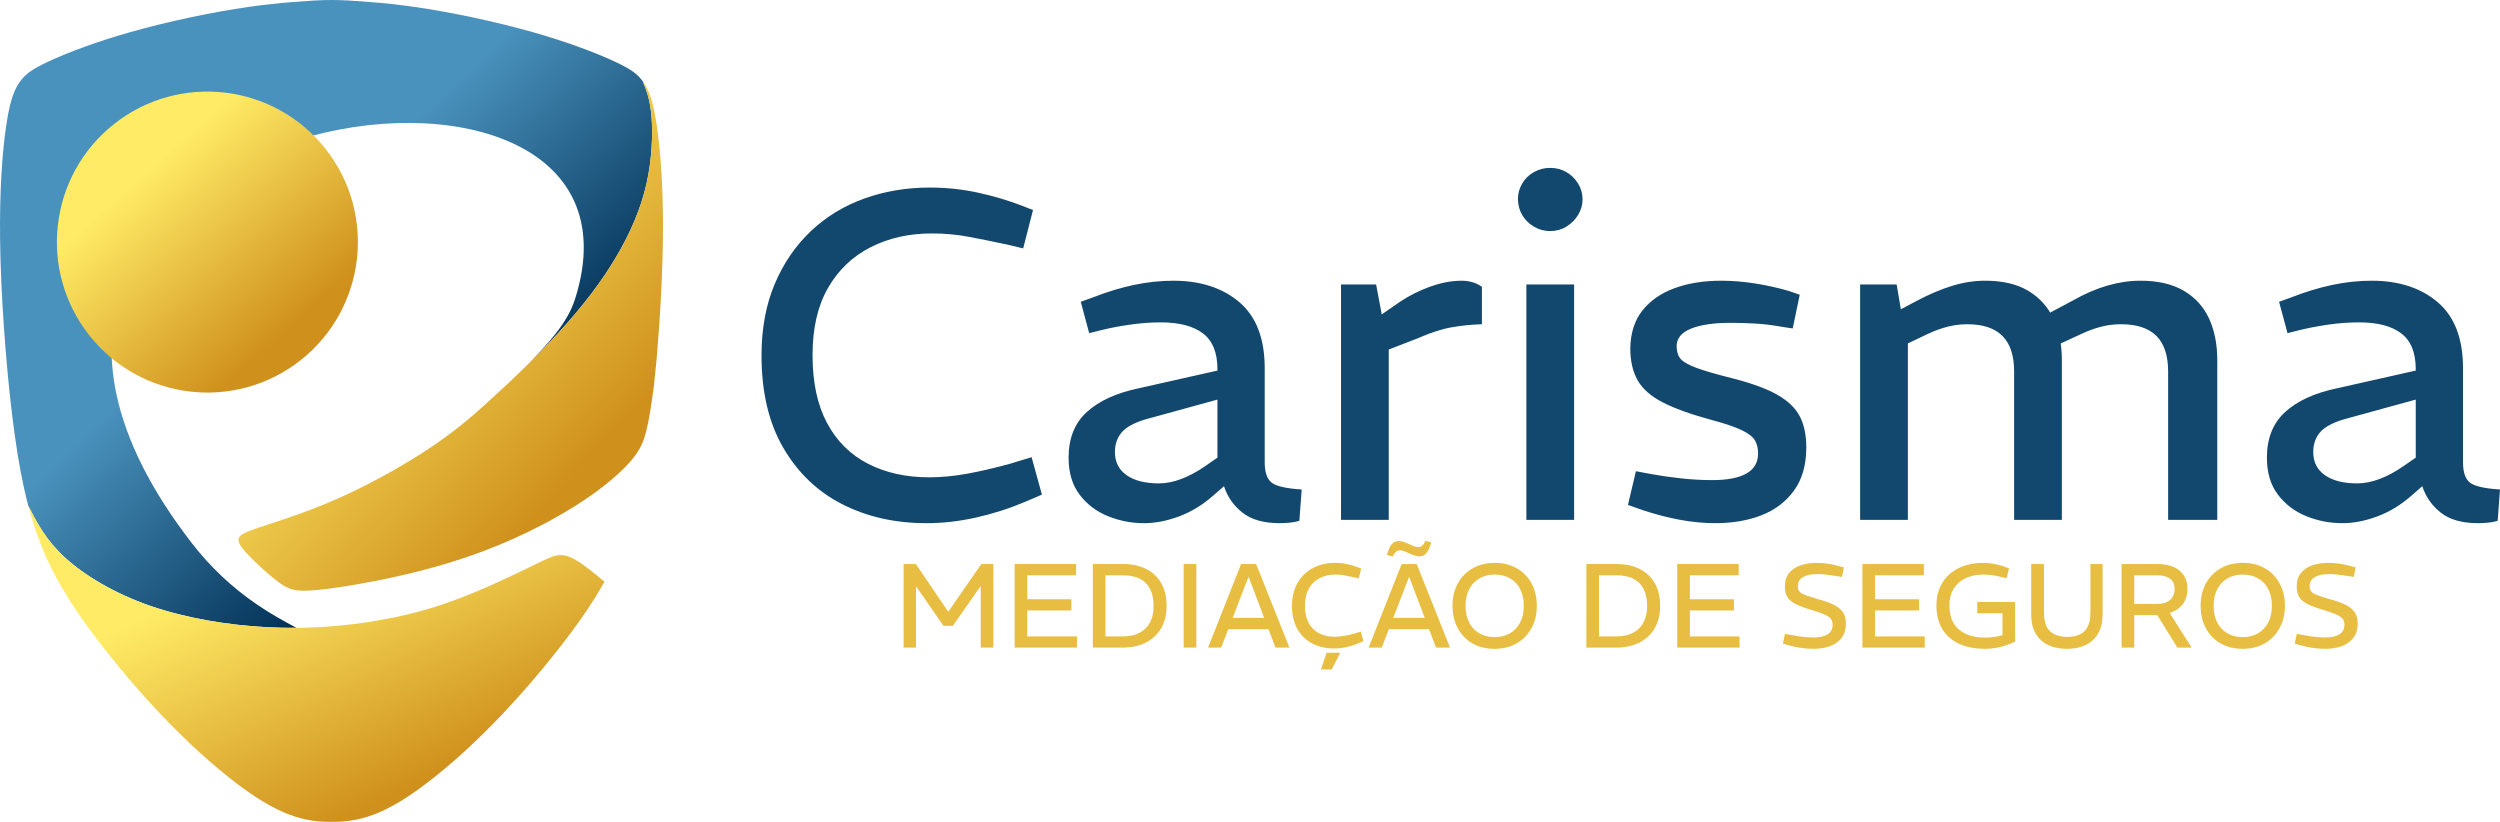 <svg xmlns="http://www.w3.org/2000/svg" xmlns:xlink="http://www.w3.org/1999/xlink" xml:space="preserve" width="188.025mm" height="61.811mm" style="shape-rendering:geometricPrecision; text-rendering:geometricPrecision; image-rendering:optimizeQuality; fill-rule:evenodd; clip-rule:evenodd" viewBox="0 0 8903.29 2926.84"> <defs> <style type="text/css"> .fil0 {fill:#13486E;fill-rule:nonzero} .fil1 {fill:#E7BE41;fill-rule:nonzero} .fil2 {fill:url(#id0)} .fil4 {fill:url(#id1)} .fil5 {fill:url(#id2)} .fil3 {fill:url(#id3)} </style> <linearGradient id="id0" gradientUnits="userSpaceOnUse" x1="1132.38" y1="761.11" x2="1852.61" y2="1517.83"> <stop offset="0" style="stop-opacity:1; stop-color:#4992BD"></stop> <stop offset="1" style="stop-opacity:1; stop-color:#002D52"></stop> </linearGradient> <linearGradient id="id1" gradientUnits="userSpaceOnUse" x1="2066.57" y1="1674.06" x2="1205.16" y2="871.1"> <stop offset="0" style="stop-opacity:1; stop-color:#CF901C"></stop> <stop offset="1" style="stop-opacity:1; stop-color:#FFEB66"></stop> </linearGradient> <linearGradient id="id2" gradientUnits="userSpaceOnUse" xlink:href="#id1" x1="1014.07" y1="1190.27" x2="506.68" y2="623.11"> </linearGradient> <linearGradient id="id3" gradientUnits="userSpaceOnUse" xlink:href="#id1" x1="1380.35" y1="2842.99" x2="956.53" y2="1979.09"> </linearGradient> </defs> <g id="Camada_x0020_1">  <g id="_1987727739888"> <path class="fil0" d="M3298.81 1863.17c-111.14,0 -210.9,-22.49 -299.23,-67.5 -88.36,-45.02 -158.37,-111.98 -210.06,-200.88 -51.66,-88.9 -77.51,-198.38 -77.51,-328.41 0,-95.57 15.57,-180.3 46.69,-254.22 31.12,-73.9 73.9,-136.68 128.36,-188.36 54.44,-51.68 118.08,-90.58 190.87,-116.7 72.79,-26.1 150.3,-39.16 232.54,-39.16 60,0 117.81,6.1 173.38,18.33 55.55,12.23 107.8,27.8 156.68,46.69l38.35 15.01 -35.01 136.68 -48.34 -11.66c-51.12,-11.12 -98.64,-20.83 -142.53,-29.17 -43.91,-8.34 -88.63,-12.5 -134.19,-12.5 -81.13,0 -153.92,16.38 -218.37,49.17 -64.47,32.79 -115.03,81.13 -151.71,145.02 -36.68,63.91 -55.01,143.66 -55.01,239.23 0,96.68 17.22,177.25 51.67,241.72 34.46,64.45 83.07,112.79 145.87,145.02 62.78,32.22 135.3,48.34 217.54,48.34 44.45,0 90.58,-4.43 138.38,-13.33 47.77,-8.88 97.79,-20.56 150.03,-35l76.68 -23.34 36.68 133.38 -58.35 25c-57.78,24.45 -116.7,43.34 -176.7,56.68 -60.02,13.33 -118.91,20 -176.7,20zm775.14 0c-44.45,0 -87.23,-8.32 -128.36,-25 -41.11,-16.68 -74.74,-42.23 -100.86,-76.68 -26.1,-34.46 -39.16,-78.35 -39.16,-131.7 0,-68.91 21.67,-123.08 65.02,-162.53 43.34,-39.46 104.45,-67.5 183.36,-84.18l281.72 -63.34 0 -5c0,-58.91 -17.22,-101.42 -51.68,-127.53 -34.44,-26.12 -84.45,-39.18 -150.01,-39.18 -36.68,0 -73.92,2.78 -111.71,8.34 -37.78,5.56 -72.23,12.23 -103.35,20l-40.02 10.01 -29.99 -111.68 41.67 -15.01c51.12,-20.02 100.3,-35.01 147.53,-45.02 47.23,-10.01 94.19,-15.01 140.86,-15.01 96.7,0 175.05,25.56 235.05,76.68 60.02,51.12 90.01,129.47 90.01,235.05l0 335.07c0,35.57 8.34,59.73 25.02,72.52 16.66,12.77 52.23,20.83 106.69,24.16l-8.34 111.7c-11.12,3.32 -23.05,5.54 -35.84,6.67 -12.79,1.11 -24.18,1.65 -34.17,1.65 -56.68,0 -100.86,-12.5 -132.52,-37.49 -31.68,-25.02 -53.63,-56.41 -65.85,-94.19l-38.35 33.34c-37.78,33.35 -78.35,58.08 -121.69,74.19 -43.35,16.11 -85.02,24.16 -125.02,24.16zm53.34 -141.7c25.58,0 52.24,-5.27 80.02,-15.82 27.8,-10.57 56.14,-25.85 85.02,-45.85l43.34 -30.01 0 -206.71 -255.05 70.03c-41.11,12.2 -69.74,27.78 -85.85,46.67 -16.11,18.89 -24.16,42.24 -24.16,70.01 0,35.57 13.88,63.07 41.67,82.51 27.77,19.46 66.12,29.17 115.01,29.17zm648.47 130.03l0 -838.51 125.04 0 20 106.69 65.02 -44.99c33.34,-22.24 69.45,-40.3 108.34,-54.19 38.91,-13.9 76.14,-20.83 111.71,-20.83 12.23,0 24.45,1.67 36.67,5 12.23,3.34 23.89,8.9 35.01,16.68l0 133.36c-36.68,1.11 -72.52,4.72 -107.53,10.85 -35,6.1 -75.3,19.16 -120.86,39.16l-103.37 40.02 0 606.78 -170.04 0zm660.14 0l0 -838.51 170.04 0 0 838.51 -170.04 0zm85.02 -1028.55c-21.1,0 -40.57,-5.28 -58.33,-15.84 -17.79,-10.55 -31.68,-24.45 -41.69,-41.67 -9.99,-17.22 -14.99,-36.39 -14.99,-57.51 0,-18.89 5,-36.95 14.99,-54.17 10.01,-17.22 23.91,-30.84 41.69,-40.84 17.76,-10.01 37.22,-15.01 58.33,-15.01 21.13,0 40.3,5 57.51,15.01 17.25,9.99 31.12,23.61 41.67,40.84 10.57,17.22 15.84,35.84 15.84,55.84 0,20 -5.27,38.62 -15.84,55.84 -10.55,17.22 -24.43,31.12 -41.67,41.67 -17.22,10.55 -36.39,15.84 -57.51,15.84zm588.48 1040.21c-41.13,0 -82.8,-3.89 -125.04,-11.66 -42.21,-7.78 -85.56,-18.89 -130.01,-33.33l-56.68 -20 28.34 -120.05 53.33 10.01c36.68,6.67 73.63,11.96 110.85,15.84 37.24,3.89 73.08,5.83 107.52,5.83 53.36,0 93.92,-7.78 121.7,-23.34 27.8,-15.55 41.67,-39.46 41.67,-71.68 0,-17.77 -3.61,-33.07 -10.82,-45.83 -7.23,-12.79 -22.78,-25.02 -46.69,-36.68 -23.89,-11.66 -60.84,-24.18 -110.85,-37.51 -73.36,-20 -130.87,-40.84 -172.54,-62.51 -41.67,-21.67 -71.12,-47.78 -88.34,-78.35 -17.22,-30.56 -25.85,-68.63 -25.85,-114.19 1.13,-54.44 15.57,-99.19 43.35,-134.19 27.8,-35.01 65.85,-61.4 114.19,-79.19 48.34,-17.77 103.64,-26.67 165.87,-26.67 40,0 80.84,3.34 122.53,10.01 41.67,6.67 81.4,15.55 119.19,26.67l38.33 13.33 -24.99 120.02 -33.34 -5c-36.68,-6.67 -70.3,-10.85 -100.86,-12.5 -30.57,-1.67 -59.18,-2.51 -85.85,-2.51 -61.13,0 -108.63,6.94 -142.53,20.83 -33.9,13.9 -50.85,34.74 -50.85,62.51 0,18.89 4.73,33.9 14.17,45.02 9.45,11.12 28.61,21.94 57.51,32.5 28.9,10.55 72.25,23.07 130.03,37.52 68.91,17.79 121.97,37.51 159.19,59.18 37.24,21.67 63.35,47.23 78.35,76.68 15.01,29.45 22.51,65.85 22.51,109.18 0,62.23 -14.44,113.36 -43.34,153.38 -28.88,40 -67.5,69.45 -115.85,88.34 -48.36,18.89 -103.09,28.34 -164.2,28.34zm515.1 -11.66l0 -838.51 130.03 0 15.01 88.36 60 -31.68c42.23,-22.21 83.07,-39.45 122.53,-51.66 39.46,-12.23 78.62,-18.35 117.54,-18.35 62.24,0 113.36,11.96 153.36,35.84 40,23.89 70.01,56.95 90.01,99.19 20,42.24 30.01,91.68 30.01,148.36l0 568.45 -170.04 0 0 -528.45c0,-56.68 -13.9,-98.89 -41.67,-126.69 -27.78,-27.78 -69.47,-41.67 -125.02,-41.67 -24.45,0 -48.36,3.05 -71.69,9.17 -23.34,6.1 -46.69,14.74 -70.01,25.84l-70.03 33.35 0 628.45 -170.04 0zm1096.91 0l0 -528.45c0,-56.68 -13.9,-98.89 -41.67,-126.69 -27.8,-27.78 -70.03,-41.67 -126.71,-41.67 -24.43,0 -48.34,3.05 -71.67,9.17 -23.34,6.1 -46.68,14.74 -70.03,25.84l-86.67 40.02 -38.35 -108.36 96.68 -51.68c41.13,-23.32 81.69,-40.84 121.69,-52.49 40.02,-11.69 79.46,-17.52 118.37,-17.52 62.24,0 113.63,11.96 154.2,35.84 40.57,23.89 70.57,56.95 90.01,99.19 19.46,42.24 29.17,91.68 29.17,148.36l0 568.45 -175.03 0zm620.11 11.66c-44.45,0 -87.23,-8.32 -128.36,-25 -41.11,-16.68 -74.74,-42.23 -100.86,-76.68 -26.1,-34.46 -39.16,-78.35 -39.16,-131.7 0,-68.91 21.67,-123.08 65.02,-162.53 43.35,-39.46 104.45,-67.5 183.37,-84.18l281.71 -63.34 0 -5c0,-58.91 -17.22,-101.42 -51.68,-127.53 -34.44,-26.12 -84.46,-39.18 -150.01,-39.18 -36.68,0 -73.92,2.78 -111.7,8.34 -37.79,5.56 -72.23,12.23 -103.35,20l-40.02 10.01 -29.99 -111.68 41.67 -15.01c51.12,-20.02 100.29,-35.01 147.52,-45.02 47.23,-10.01 94.19,-15.01 140.86,-15.01 96.7,0 175.05,25.56 235.05,76.68 60.02,51.12 90.01,129.47 90.01,235.05l0 335.07c0,35.57 8.34,59.73 25.02,72.52 16.66,12.77 52.23,20.83 106.69,24.16l-8.34 111.7c-11.12,3.32 -23.06,5.54 -35.85,6.67 -12.79,1.11 -24.18,1.65 -34.17,1.65 -56.68,0 -100.86,-12.5 -132.52,-37.49 -31.68,-25.02 -53.63,-56.41 -65.86,-94.19l-38.35 33.34c-37.79,33.35 -78.35,58.08 -121.7,74.19 -43.34,16.11 -85.02,24.16 -125.02,24.16zm53.34 -141.7c25.58,0 52.25,-5.27 80.02,-15.82 27.8,-10.57 56.14,-25.85 85.02,-45.85l43.34 -30.01 0 -206.71 -255.05 70.03c-41.11,12.2 -69.74,27.78 -85.85,46.67 -16.11,18.89 -24.16,42.24 -24.16,70.01 0,35.57 13.88,63.07 41.67,82.51 27.77,19.46 66.12,29.17 115.01,29.17z"></path> <path class="fil1" d="M3218.01 2306.38l0 -297.62 43.78 0 114.8 169.22 0.86 0 117.35 -169.22 42.93 0 0 297.62 -45.06 0 0 -219.4 -99.5 142.01 -33.15 0 -97.81 -141.15 0 218.54 -44.2 0zm395.41 0l0 -297.62 218.96 0 0 39.98 -173.9 0 0 85.46 156.89 0 0 39.96 -156.89 0 0 92.27 176.87 0 0 39.96 -221.92 0zm278.48 0l0 -297.62 108.41 0c31.18,0 58.33,5.81 81.42,17.43 23.11,11.62 41.03,28.57 53.79,50.8 12.75,22.26 19.13,49.26 19.13,81 0,30.62 -6.44,57.04 -19.33,79.29 -12.91,22.26 -31.18,39.34 -54.86,51.24 -23.66,11.89 -51.79,17.85 -84.39,17.85l-104.16 0zm45.06 -39.96l61.65 0c23.53,0 43.43,-4.33 59.73,-12.98 16.3,-8.63 28.71,-20.96 37.2,-36.99 8.51,-16.01 12.77,-35.49 12.77,-58.46 0,-24.1 -4.18,-44.28 -12.54,-60.59 -8.38,-16.3 -20.63,-28.48 -36.78,-36.57 -16.16,-8.07 -36.28,-12.1 -60.38,-12.1l-61.65 0 0 217.69zm278.5 39.96l0 -297.62 45.06 0 0 297.62 -45.06 0zm86.73 0l117.76 -297.62 53.59 0 118.62 297.62 -49.76 0 -95.23 -250.85 -1.28 0 -96.93 250.85 -46.77 0zm65.06 -65.89l0 -39.98 158.16 0 0 39.98 -158.16 0zm383.5 68.86c-28.36,0 -53.79,-5.72 -76.32,-17.22 -22.53,-11.47 -40.4,-28.55 -53.56,-51.23 -13.19,-22.68 -19.77,-50.6 -19.77,-83.77 0,-24.37 3.95,-45.98 11.89,-64.83 7.94,-18.85 18.85,-34.86 32.75,-48.04 13.88,-13.19 30.12,-23.09 48.67,-29.76 18.56,-6.67 38.33,-9.99 59.31,-9.99 15.3,0 30.05,1.55 44.22,4.68 14.17,3.11 27.48,7.08 39.96,11.89l9.78 3.83 -8.92 34.86 -12.33 -2.96c-13.04,-2.84 -25.16,-5.31 -36.37,-7.44 -11.18,-2.14 -22.59,-3.2 -34.21,-3.2 -20.69,0 -39.27,4.2 -55.7,12.56 -16.45,8.36 -29.34,20.69 -38.71,36.99 -9.34,16.28 -14.02,36.64 -14.02,61 0,24.66 4.38,45.21 13.18,61.65 8.78,16.43 21.19,28.76 37.2,36.99 16,8.22 34.5,12.33 55.49,12.33 11.33,0 23.09,-1.15 35.28,-3.4 12.18,-2.28 24.95,-5.25 38.26,-8.93l19.56 -5.96 9.36 34 -14.88 6.4c-14.75,6.23 -29.76,11.05 -45.08,14.44 -15.3,3.41 -30.32,5.1 -45.06,5.1zm-46.35 74.84l19.98 -59.52 48.9 0 -30.62 59.52 -38.26 0zm169.64 -77.8l117.76 -297.62 53.59 0 118.62 297.62 -49.76 0 -95.24 -250.85 -1.27 0 -96.93 250.85 -46.77 0zm65.06 -65.89l0 -39.98 158.16 0 0 39.98 -158.16 0zm20.84 -258.5l-20.84 -5.96 5.1 -14.46c4.54,-12.75 9.84,-21.75 15.95,-27 6.08,-5.25 13.25,-7.86 21.46,-7.86 5.95,0 12.18,1.19 18.7,3.62 6.52,2.4 13.19,5.16 19.98,8.28 5.69,2.57 10.93,4.83 15.74,6.81 4.83,1.99 9.21,2.97 13.18,2.97 4.81,0 8.93,-0.83 12.33,-2.55 3.41,-1.7 6.53,-4.95 9.34,-9.78l5.54 -9.78 20.83 5.54 -5.1 14.88c-4.53,12.48 -9.86,21.4 -15.94,26.79 -6.1,5.37 -13.25,8.06 -21.48,8.06 -5.96,0 -12.18,-1.19 -18.7,-3.61 -6.53,-2.41 -13.19,-5.16 -19.98,-8.28 -5.66,-2.57 -10.91,-4.83 -15.73,-6.81 -4.81,-1.98 -9.22,-2.96 -13.17,-2.96 -4.54,0 -8.59,0.92 -12.12,2.76 -3.55,1.84 -6.73,5.04 -9.57,9.57l-5.52 9.78zm362.66 328.64c-30.05,0 -56.28,-6.44 -78.66,-19.33 -22.38,-12.89 -39.84,-30.91 -52.29,-54 -12.48,-23.09 -18.7,-49.82 -18.7,-80.15 0,-30.03 6.29,-56.53 18.91,-79.5 12.6,-22.97 30.26,-40.88 52.94,-53.79 22.67,-12.9 48.61,-19.33 77.8,-19.33 30.33,0 56.77,6.44 79.3,19.33 22.53,12.91 40.04,30.91 52.49,54 12.48,23.09 18.71,49.68 18.71,79.73 0,30.03 -6.38,56.61 -19.13,79.71 -12.75,23.09 -30.41,41.11 -52.93,54 -22.53,12.89 -48.68,19.33 -78.44,19.33zm0 -41.66c20.69,0 38.83,-4.47 54.42,-13.4 15.59,-8.92 27.78,-21.75 36.56,-38.47 8.8,-16.72 13.19,-36.72 13.19,-59.96 0,-22.95 -4.33,-42.72 -12.98,-59.31 -8.63,-16.57 -20.75,-29.32 -36.34,-38.27 -15.59,-8.92 -33.88,-13.4 -54.84,-13.4 -20.12,0 -37.99,4.47 -53.58,13.4 -15.59,8.94 -27.78,21.7 -36.55,38.27 -8.8,16.59 -13.19,36.49 -13.19,59.75 0,22.95 4.32,42.8 12.98,59.52 8.63,16.72 20.75,29.55 36.34,38.47 15.59,8.93 33.58,13.4 54,13.4zm326.97 37.41l0 -297.62 108.4 0c31.18,0 58.33,5.81 81.42,17.43 23.12,11.62 41.03,28.57 53.8,50.8 12.75,22.26 19.12,49.26 19.12,81 0,30.62 -6.44,57.04 -19.33,79.29 -12.92,22.26 -31.18,39.34 -54.86,51.24 -23.66,11.89 -51.79,17.85 -84.39,17.85l-104.16 0zm45.06 -39.96l61.65 0c23.53,0 43.43,-4.33 59.73,-12.98 16.3,-8.63 28.72,-20.96 37.2,-36.99 8.5,-16.01 12.77,-35.49 12.77,-58.46 0,-24.1 -4.18,-44.28 -12.54,-60.59 -8.38,-16.3 -20.63,-28.48 -36.78,-36.57 -16.15,-8.07 -36.28,-12.1 -60.38,-12.1l-61.65 0 0 217.69zm278.5 39.96l0 -297.62 218.96 0 0 39.98 -173.9 0 0 85.46 156.89 0 0 39.96 -156.89 0 0 92.27 176.87 0 0 39.96 -221.92 0zm485.97 4.24c-16.45,0 -31.81,-1.13 -46.13,-3.39 -14.32,-2.28 -27.15,-4.98 -38.5,-8.09l-25.08 -7.24 7.65 -34.44 28.92 5.12c10.76,2.26 22.89,4.1 36.35,5.52 13.46,1.43 25.58,2.14 36.36,2.14 22.38,0 39.31,-3.91 50.81,-11.71 11.47,-7.79 17.22,-19.06 17.22,-33.79 0,-7.65 -1.86,-14.17 -5.54,-19.56 -3.68,-5.39 -10.76,-10.62 -21.26,-15.73 -10.49,-5.1 -25.93,-10.62 -46.35,-16.57 -24.07,-7.08 -43.22,-14.11 -57.39,-21.05 -14.17,-6.94 -24.31,-15.29 -30.4,-25.08 -6.08,-9.78 -9.13,-22.47 -9.13,-38.06 0,-19.85 5.03,-35.93 15.09,-48.26 10.08,-12.33 23.74,-21.4 41.03,-27.21 17.31,-5.81 36.43,-8.71 57.41,-8.71 12.75,0 25.94,0.98 39.54,2.97 13.6,1.98 27.06,4.97 40.4,8.92l16.57 4.27 -6.81 34 -22.09 -3.39c-10.49,-1.71 -21.4,-3.26 -32.75,-4.68 -11.33,-1.42 -22.38,-2.13 -33.17,-2.13 -22.38,0 -39.54,3.68 -51.43,11.06 -11.91,7.38 -17.87,18.28 -17.87,32.75 0,7.35 1.92,13.46 5.75,18.26 3.83,4.83 11.2,9.21 22.11,13.19 10.91,3.97 26.85,9.07 47.82,15.3 23.53,6.25 42.32,13.19 56.34,20.83 14.02,7.65 24.1,16.59 30.18,26.79 6.1,10.2 9.15,22.82 9.15,37.85 0,20.69 -5.1,37.68 -15.32,51.02 -10.2,13.31 -23.95,23.17 -41.23,29.55 -17.28,6.37 -36.7,9.55 -58.24,9.55zm173.48 -4.24l0 -297.62 218.96 0 0 39.98 -173.9 0 0 85.46 156.89 0 0 39.96 -156.89 0 0 92.27 176.87 0 0 39.96 -221.92 0zm437.48 4.24c-36.55,0 -67.82,-6.08 -93.75,-18.27 -25.94,-12.2 -45.77,-29.76 -59.52,-52.73 -13.75,-22.97 -20.61,-50.45 -20.61,-82.49 0,-24.93 4.24,-46.9 12.75,-65.89 8.51,-19 20.34,-34.94 35.51,-47.83 15.15,-12.9 32.79,-22.59 52.92,-29.11 20.12,-6.52 41.53,-9.78 64.2,-9.78 13.33,0 26.73,1.19 40.19,3.62 13.46,2.4 26.56,6.02 39.33,10.82l13.6 5.12 -8.5 35.28 -15.73 -3.82c-11.91,-3.12 -23.53,-5.45 -34.86,-7.02 -11.35,-1.55 -22.26,-2.34 -32.75,-2.34 -22.95,0 -43.49,4.12 -61.63,12.33 -18.14,8.23 -32.45,20.56 -42.95,36.99 -10.49,16.45 -15.73,37.14 -15.73,62.09 0,24.37 5.04,44.99 15.09,61.86 10.08,16.87 24.67,29.61 43.81,38.26 19.13,8.63 42.16,12.96 69.1,12.96 9.34,0 19.27,-0.71 29.76,-2.13 10.49,-1.4 20.83,-3.53 31.03,-6.37l0 -78.23 -89.72 0 0 -39.96 134.78 0 0 141.15c-10.19,4.81 -21.19,9.21 -32.93,13.17 -11.77,3.97 -23.89,7.02 -36.37,9.15 -12.48,2.13 -24.81,3.18 -36.99,3.18zm290.83 0c-25.79,0 -48.19,-4.54 -67.17,-13.61 -19,-9.07 -33.73,-22.74 -44.22,-41.02 -10.49,-18.29 -15.74,-40.88 -15.74,-67.82l0 -179.42 45.5 0 0 171.35c0,32.01 7.29,54.69 21.9,68.03 14.59,13.31 34.92,19.98 61,19.98 26.36,0 46.69,-6.67 61.01,-19.98 14.31,-13.33 21.48,-36.01 21.48,-68.03l0 -171.35 43.36 0 0 179.42c0,26.94 -5.33,49.53 -15.95,67.82 -10.64,18.28 -25.43,31.95 -44.43,41.02 -19,9.07 -41.23,13.61 -66.75,13.61zm194.74 -4.24l0 -297.62 129.68 0c21.53,0 40.11,3.47 55.7,10.43 15.59,6.94 27.69,16.93 36.34,29.97 8.66,13.04 12.98,29.05 12.98,48.05 0,15.03 -2.69,28.34 -8.09,39.96 -5.39,11.62 -13.1,21.34 -23.17,29.13 -10.05,7.8 -22.32,13.73 -36.78,17.85 -14.44,4.11 -30.89,6.17 -49.3,6.17l-72.29 0 0 116.07 -45.06 0zm198.98 0l-76.53 -123.3 42.92 -9.34 84.21 132.65 -50.6 0zm-153.92 -155.62l81.63 0c19.56,0 34.8,-4.6 45.7,-13.81 10.91,-9.22 16.36,-22.47 16.36,-39.75 0,-16.45 -5.45,-28.63 -16.36,-36.57 -10.91,-7.94 -26.56,-11.89 -46.98,-11.89l-80.36 0 0 102.03zm386.06 159.86c-30.05,0 -56.28,-6.44 -78.66,-19.33 -22.38,-12.89 -39.83,-30.91 -52.29,-54 -12.48,-23.09 -18.7,-49.82 -18.7,-80.15 0,-30.03 6.29,-56.53 18.91,-79.5 12.61,-22.97 30.26,-40.88 52.94,-53.79 22.67,-12.9 48.61,-19.33 77.8,-19.33 30.33,0 56.77,6.44 79.3,19.33 22.53,12.91 40.04,30.91 52.49,54 12.48,23.09 18.71,49.68 18.71,79.73 0,30.03 -6.38,56.61 -19.13,79.71 -12.75,23.09 -30.41,41.11 -52.93,54 -22.53,12.89 -48.68,19.33 -78.44,19.33zm0 -41.66c20.69,0 38.83,-4.47 54.42,-13.4 15.59,-8.92 27.78,-21.75 36.56,-38.47 8.8,-16.72 13.19,-36.72 13.19,-59.96 0,-22.95 -4.33,-42.72 -12.98,-59.31 -8.63,-16.57 -20.75,-29.32 -36.34,-38.27 -15.59,-8.92 -33.88,-13.4 -54.84,-13.4 -20.12,0 -37.99,4.47 -53.58,13.4 -15.59,8.94 -27.78,21.7 -36.55,38.27 -8.8,16.59 -13.19,36.49 -13.19,59.75 0,22.95 4.32,42.8 12.98,59.52 8.63,16.72 20.75,29.55 36.34,38.47 15.59,8.93 33.58,13.4 54,13.4zm295.05 41.66c-16.45,0 -31.81,-1.13 -46.12,-3.39 -14.32,-2.28 -27.15,-4.98 -38.5,-8.09l-25.08 -7.24 7.65 -34.44 28.92 5.12c10.76,2.26 22.89,4.1 36.34,5.52 13.46,1.43 25.58,2.14 36.37,2.14 22.38,0 39.31,-3.91 50.8,-11.71 11.47,-7.79 17.22,-19.06 17.22,-33.79 0,-7.65 -1.86,-14.17 -5.54,-19.56 -3.68,-5.39 -10.76,-10.62 -21.26,-15.73 -10.49,-5.1 -25.93,-10.62 -46.35,-16.57 -24.08,-7.08 -43.22,-14.11 -57.39,-21.05 -14.17,-6.94 -24.31,-15.29 -30.41,-25.08 -6.08,-9.78 -9.13,-22.47 -9.13,-38.06 0,-19.85 5.03,-35.93 15.09,-48.26 10.08,-12.33 23.74,-21.4 41.03,-27.21 17.3,-5.81 36.43,-8.71 57.41,-8.71 12.75,0 25.93,0.98 39.54,2.97 13.6,1.98 27.06,4.97 40.4,8.92l16.57 4.27 -6.81 34 -22.09 -3.39c-10.49,-1.71 -21.4,-3.26 -32.75,-4.68 -11.33,-1.42 -22.38,-2.13 -33.17,-2.13 -22.38,0 -39.54,3.68 -51.43,11.06 -11.91,7.38 -17.87,18.28 -17.87,32.75 0,7.35 1.92,13.46 5.75,18.26 3.83,4.83 11.2,9.21 22.11,13.19 10.91,3.97 26.86,9.07 47.82,15.3 23.53,6.25 42.32,13.19 56.34,20.83 14.02,7.65 24.1,16.59 30.18,26.79 6.1,10.2 9.15,22.82 9.15,37.85 0,20.69 -5.1,37.68 -15.32,51.02 -10.2,13.31 -23.95,23.17 -41.23,29.55 -17.28,6.37 -36.7,9.55 -58.25,9.55z"></path> <g> <path class="fil2" d="M2048.04 1064.59c-13.75,43.38 -37.47,82.98 -67.67,121.69 -30.19,38.71 -66.86,76.52 -103.53,114.33 39.13,-38.51 76.39,-76.9 109.99,-113.44 92.84,-100.95 157.71,-187.71 208.39,-273.66 50.68,-85.95 87.17,-171.09 106.97,-258.65 19.81,-87.56 22.94,-177.54 18.08,-238.66 -4.86,-61.11 -17.7,-93.37 -30.53,-125.62 -9.08,-12.6 -18.79,-23.23 -33.95,-34.32 -15.02,-10.99 -35.45,-22.43 -66.04,-36.7 -33.47,-15.62 -79.18,-34.67 -135.17,-54.78 -45.98,-16.52 -98.87,-33.75 -157.56,-50.39 -65.53,-18.58 -138.36,-36.44 -211.58,-52.03 -72.32,-15.39 -145.08,-28.57 -211.63,-38.05 -55.04,-7.84 -105.8,-13.14 -154.04,-16.95 -124.55,-9.83 -153.89,-9.83 -278.45,0 -48.23,3.81 -98.99,9.11 -154.03,16.95 -66.56,9.48 -139.31,22.66 -211.63,38.05 -73.22,15.58 -146.05,33.45 -211.58,52.03 -58.69,16.63 -111.58,33.87 -157.56,50.39 -55.98,20.11 -101.7,39.16 -135.17,54.78 -30.59,14.27 -51.02,25.72 -66.04,36.7 -15.16,11.09 -24.87,21.72 -33.95,34.32 -9.05,12.55 -17.49,27.06 -25.4,49.39 -7.85,22.17 -15.19,52.14 -22.11,95.71 -7.55,47.53 -14.62,111.31 -19.06,190.5 -3.69,65.61 -5.58,141.88 -4.48,228.36 1.2,94.27 5.97,200.54 13.32,307.22 7.52,109.34 17.77,219.16 29.67,317.01 11.77,96.81 25.16,181.94 42.1,258.88 4.83,21.95 9.96,43.25 15.41,63.95 31.49,61.28 62.97,122.56 131.83,185.22 68.85,62.67 175.07,126.72 302.79,170.92 127.71,44.19 276.9,68.51 413.93,75.81 36.33,1.93 71.8,2.67 106.38,2.39 -48.77,-25.61 -95.94,-52.7 -140,-82.67 -90.61,-61.62 -168.04,-135.41 -232.9,-219.33 -1185.3,-1533.44 1724.1,-2001.31 1365.21,-869.36z"></path> <path class="fil3" d="M2000.63 2296.25c42.84,-55.22 82.73,-110.23 118.39,-167.46 11.68,-18.74 22.91,-37.73 33.64,-57.03 -35.08,-29.62 -67.89,-56.06 -93.25,-72.13 -36.49,-23.11 -57.57,-24.73 -76.22,-21.48 -18.65,3.24 -34.86,11.35 -94.05,40.13 -59.19,28.79 -161.36,78.25 -260.69,115.55 -99.33,37.3 -195.82,62.44 -306.5,79.87 -81.34,12.81 -170.34,21.46 -266.2,22.26 -34.58,0.28 -70.05,-0.45 -106.38,-2.39 -137.03,-7.3 -286.23,-31.62 -413.93,-75.81 -127.71,-44.19 -233.93,-108.25 -302.79,-170.92 -68.85,-62.67 -100.34,-123.94 -131.83,-185.22 13.69,51.94 29.48,100.23 48.08,146.14 26.01,64.2 57.5,123.74 93.21,181.04 35.66,57.22 75.55,112.24 118.39,167.46 43.53,56.11 90.12,112.46 138.14,166.82 46.43,52.55 94.2,103.25 141.84,150.1 47.69,46.9 95.31,89.99 140.48,127.61 46.71,38.91 90.76,71.96 129.54,97.34 38.24,25.02 71.43,42.63 100.82,55.21 29.43,12.6 55.04,20.15 78.1,25.04 18.33,3.89 35.06,6.11 50.22,7.24 21.75,1.63 60.07,1.63 81.82,0 15.16,-1.13 31.89,-3.35 50.22,-7.24 23.06,-4.9 48.67,-12.45 78.1,-25.04 29.39,-12.58 62.58,-30.2 100.82,-55.21 38.78,-25.38 82.83,-58.42 129.54,-97.34 45.16,-37.63 92.79,-80.72 140.48,-127.61 47.65,-46.85 95.41,-97.54 141.84,-150.1 48.03,-54.37 94.62,-110.71 138.15,-166.82z"></path> <path class="fil4" d="M2328.33 1377.25c3.42,-32.55 6.82,-66.31 10.22,-100.07 3.29,-38.17 6.28,-76.82 8.94,-115.41 7.35,-106.68 12.11,-212.95 13.32,-307.22 1.1,-86.47 -0.8,-162.75 -4.48,-228.36 -4.45,-79.19 -11.52,-142.97 -19.06,-190.5 -6.92,-43.57 -14.27,-73.54 -22.11,-95.71 -7.91,-22.34 -16.35,-36.84 -25.4,-49.39 12.84,32.25 25.67,64.51 30.53,125.62 4.86,61.12 1.73,151.09 -18.08,238.66 -19.81,87.56 -56.3,172.7 -106.97,258.65 -50.68,85.95 -115.55,172.71 -208.39,273.66 -33.6,36.54 -70.87,74.93 -109.99,113.44 -41.07,40.41 -81.98,79.11 -124.58,117.35 -48.69,45.16 -113.52,103.41 -202.11,164.36 -95.59,65.77 -218.85,134.69 -328.31,184.56 -109.46,49.87 -205.14,80.68 -267.17,100.95 -62.03,20.27 -90.41,30 -100.95,42.97 -10.54,12.97 -3.24,29.19 25.14,60 28.38,30.81 77.84,76.22 113.92,102.98 36.09,26.75 58.79,34.87 138.25,27.16 79.46,-7.7 215.68,-31.22 338.53,-61.22 122.84,-30 232.31,-66.49 334.4,-110.49 102.1,-44 196.83,-95.51 272.13,-145.39 75.29,-49.88 131.15,-98.11 165.94,-137.06 34.78,-38.96 48.49,-68.64 59.24,-110.91 10.75,-42.28 18.55,-97.15 23.33,-133.01 1.31,-9.89 2.4,-18.33 3.72,-25.63z"></path> <path class="fil5" d="M406.23 441.66c-232.19,183.55 -271.64,520.57 -88.09,752.78 183.55,232.21 520.58,271.64 752.78,88.09 232.21,-183.54 271.65,-520.58 88.09,-752.78 -183.54,-232.19 -520.58,-271.65 -752.78,-88.09z"></path> </g> </g> </g> </svg>